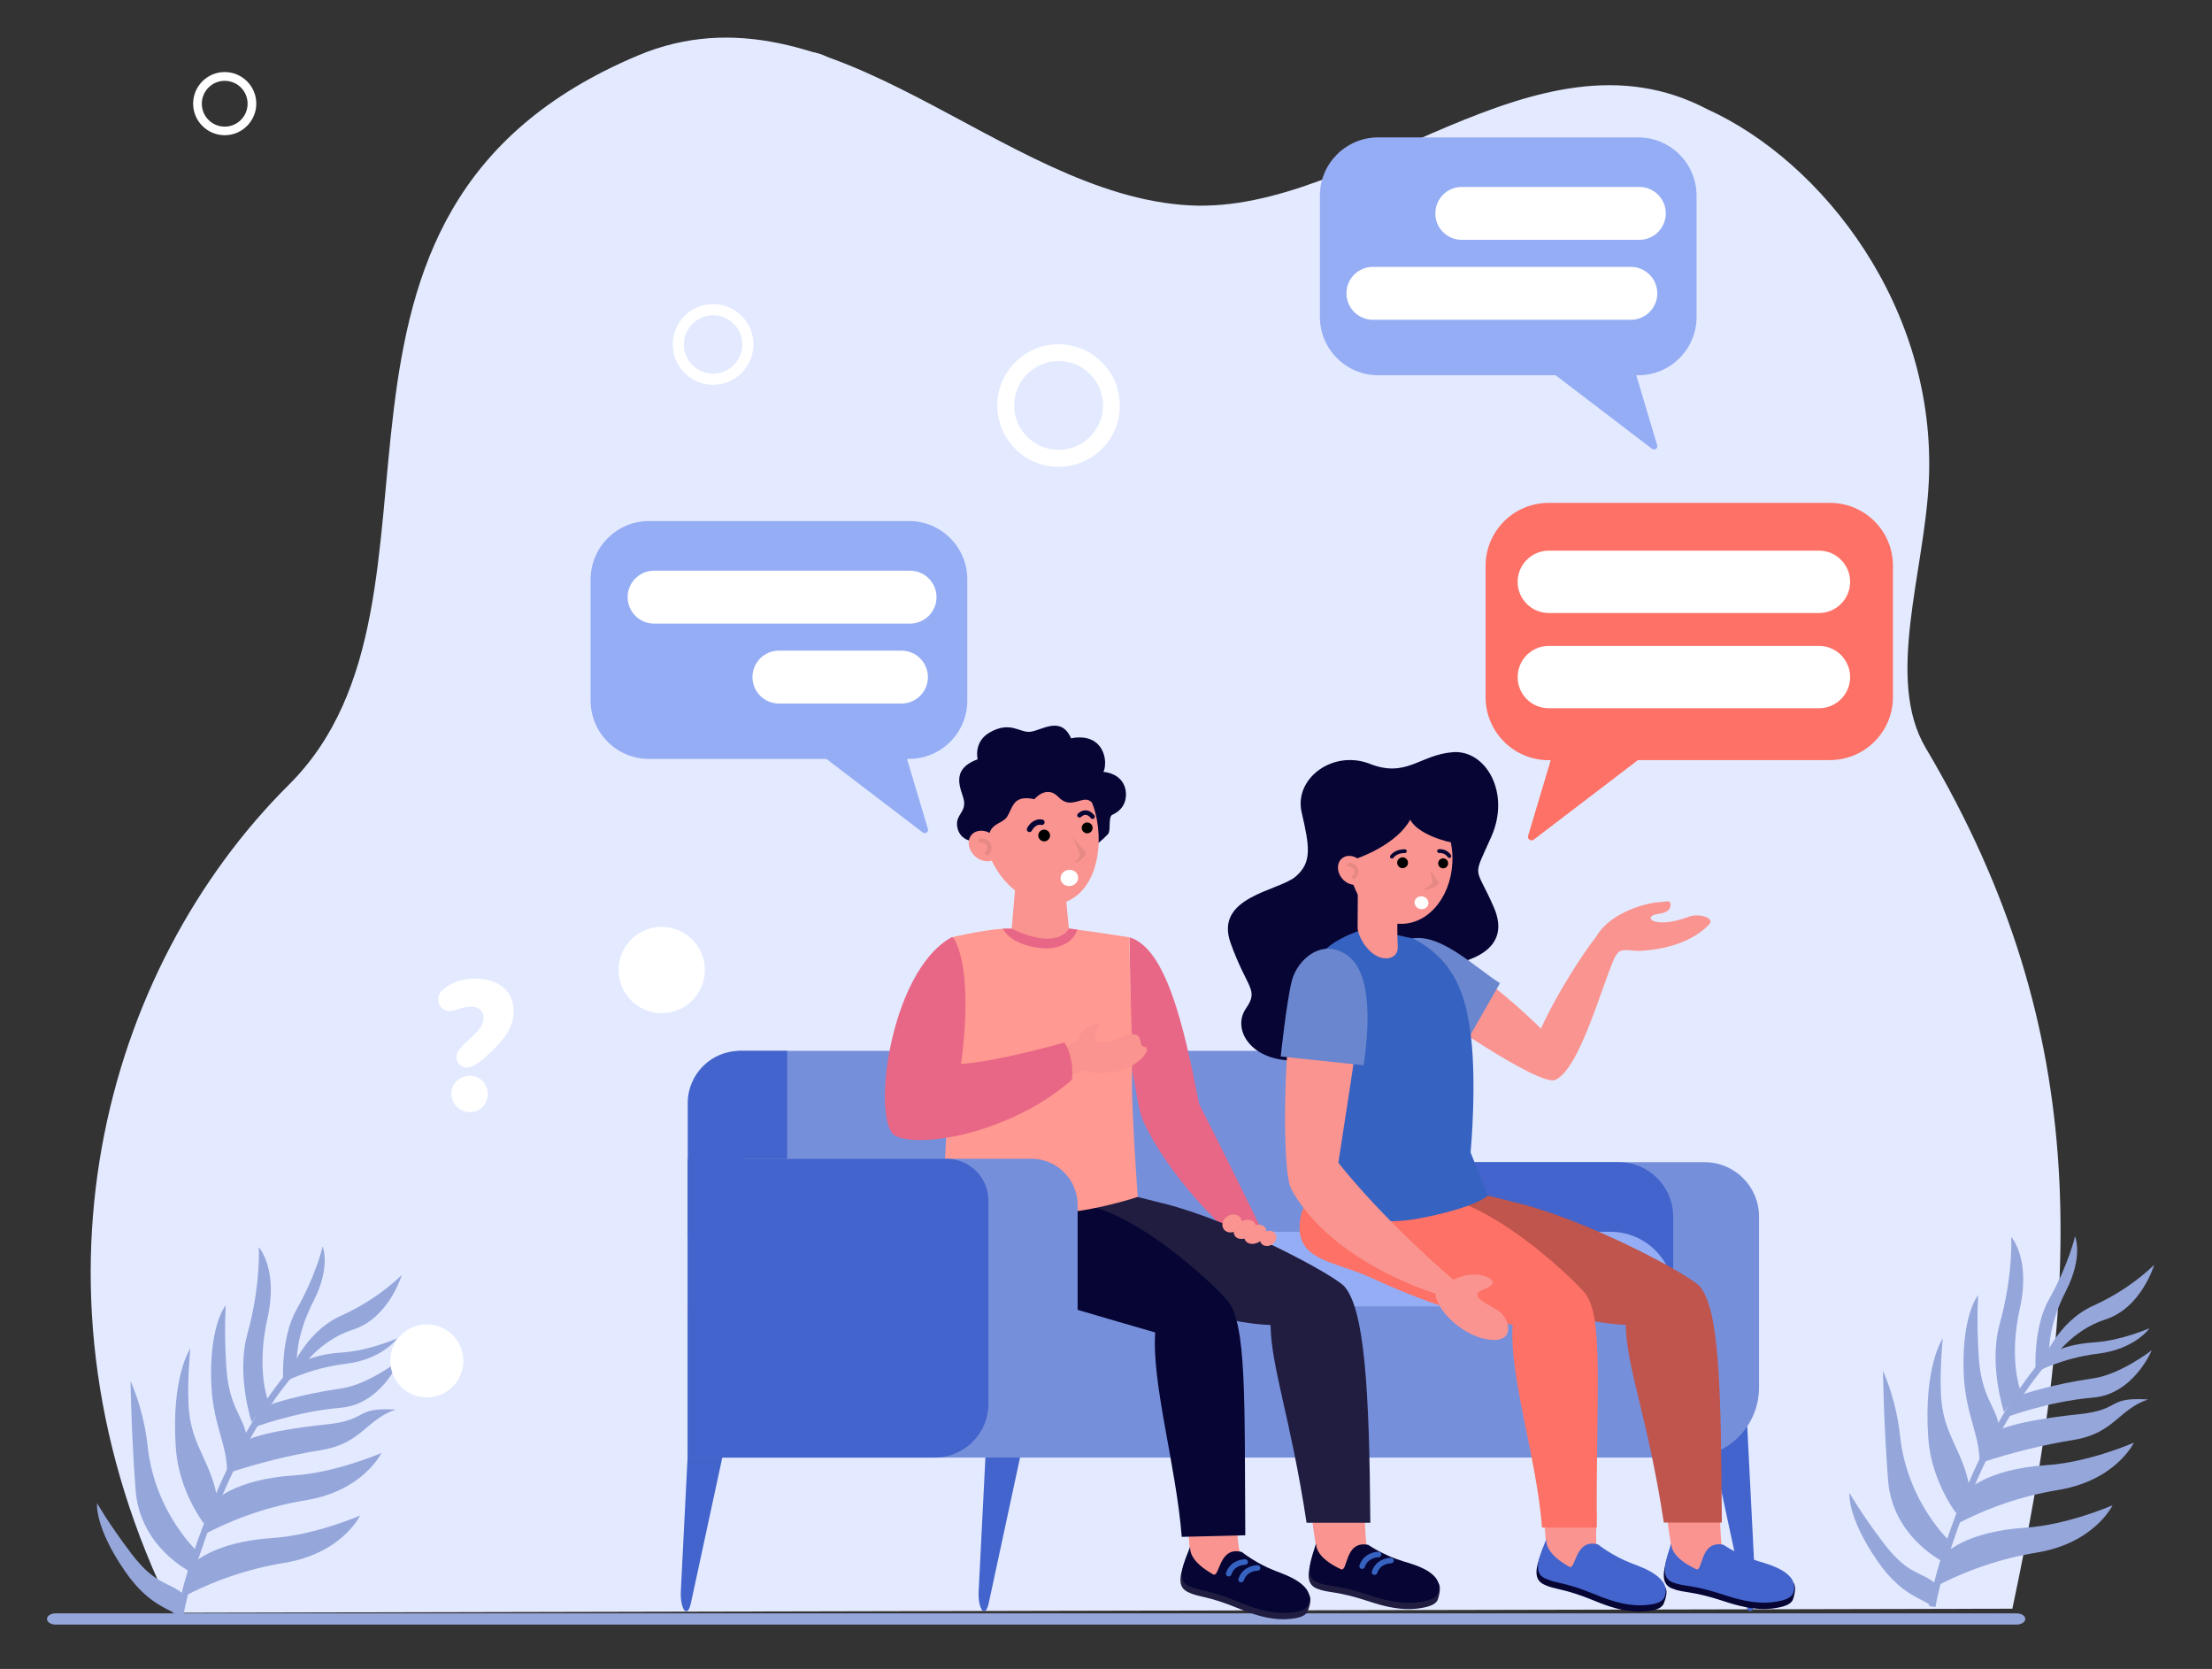 <?xml version="1.0" encoding="utf-8"?>
<!-- Generator: Adobe Illustrator 24.3.0, SVG Export Plug-In . SVG Version: 6.00 Build 0)  -->
<svg version="1.1" id="Слой_1" xmlns="http://www.w3.org/2000/svg" xmlns:xlink="http://www.w3.org/1999/xlink" x="0px" y="0px"
	 viewBox="0 0 2241.5 1690.9" style="enable-background:new 0 0 2241.5 1690.9;" xml:space="preserve">
<rect x="0" y="0" width="2241.5" height="1690.9" fill="#333333" stroke="none"/>
<style type="text/css">
	.st0{fill:#E3EAFF;}
	.st1{fill:#95A6DB;}
	.st2{fill:#4364CC;}
	.st3{fill:#768FDB;}
	.st4{fill:#95ADF5;}
	.st5{fill:#FA9490;}
	.st6{fill:#060534;}
	.st7{fill:#BF554D;}
	.st8{fill:#FD7166;}
	.st9{fill:#6A86CE;}
	.st10{fill:#3662C1;}
	.st11{fill:#E68884;}
	.st12{fill:#FFFFFF;}
	.st13{fill:#E86686;}
	.st14{fill:#201D40;}
	.st15{fill:#FFD0B7;}
	.st16{fill:#FF9991;}
</style>
<path class="st0" d="M175.5,1634c-162.2-325.7-69.6-653.1,117.3-839c190-188.9-24.5-579.8,353.7-738.8
	c195.6-82.3,367.7,142.1,559.4,151.9c171.8,8.7,349.6-189.1,524-97.5c116.7,52.8,233.3,200.9,224.6,377.9
	c-4.5,91.5-44.3,199.8-3.1,269.3c173.9,293.4,156,549.9,87.8,872.1C2039.3,1629.9,175.5,1634,175.5,1634z"/>
<path class="st1" d="M2043.5,1646H56.3c-4.8,0-8.7-2.6-8.7-5.7l0,0c0-3.1,3.9-5.7,8.7-5.7h1987.3c4.8,0,8.7,2.6,8.7,5.7l0,0
	C2052.2,1643.5,2048.3,1646,2043.5,1646z"/>
<g>
	<path class="st1" d="M2038,1253.2c0,0,20.1,21.9,8.8,72.4c-11.5,51.4,0.4,82.5,0.4,82.5l-16.5,22.6c0,0-15.7-47.8-4.5-88.7
		C2040.4,1290.9,2038,1253.2,2038,1253.2z"/>
	<path class="st1" d="M2102.7,1252.6c0,0,8.8,20.1-9.2,55.4c-18.5,36-16.9,61.3-16.9,61.3l-13.9,17.9c0,0-2.4-42.7,13.7-70.9
		C2096.4,1280.9,2102.7,1252.6,2102.7,1252.6z"/>
	<path class="st1" d="M2004.6,1312.2c0,0-15.7,17.6-14.9,73.4c0.6,45.5,15.9,65.7,16.1,93.6l19.7-35.1
		c-2.9-19.1-17.9-28.6-20.4-69.9C2002.7,1335.6,2004.6,1312.2,2004.6,1312.2z"/>
	<path class="st1" d="M1874.2,1512.6c0,0-3.2,23.4,28.5,69.3c25.9,37.4,48.7,37.8,55.1,46.3l4.3-23.1c-15.4-13.5-27.9-8.4-53-41.2
		C1885.7,1533.2,1874.2,1512.6,1874.2,1512.6z"/>
	<path class="st1" d="M1968.7,1355.8c0,0-4,40.5-1.2,65c3.8,34.9,21.6,49.9,28.1,85.2l-13.3,27.2c0,0-25.3-32.7-28.3-76
		C1948.9,1384.6,1968.7,1355.8,1968.7,1355.8z"/>
	<path class="st1" d="M1908.1,1388.7c9,21,14.8,43.2,17.3,65.9c7.2,68.8,52.3,108.9,52.3,108.9l-8.6,18.8c0,0-51.5-24.9-55.9-82.9
		C1908.6,1438.1,1908.1,1388.7,1908.1,1388.7z"/>
	<path class="st1" d="M2025.2,1449.2c0,0,14.4-9.3,81.9-16.4c43.2-4.6,27.2-17.6,69.6-14.9c-29.5,9.8-34.6,34.2-74.5,40.8
		c-32,5.2-63.5,13-94.2,23.1L2025.2,1449.2z"/>
	<path class="st1" d="M2162.3,1461.7c0,0-18.1,38.4-77.1,48c-36.3,6-71.4,17.9-103.9,35.3l10.6-33.4c0,0,19.9-23.2,82.3-27.2
		C2117,1481.6,2162.3,1461.7,2162.3,1461.7z"/>
	<path class="st1" d="M2140.7,1525.1c0,0-18.1,38.4-77.1,48c-36.3,6-71.4,17.9-103.9,35.3l10.6-33.4c0,0,19.9-23.2,82.3-27.2
		C2095.4,1545,2140.7,1525.1,2140.7,1525.1z"/>
	<path class="st1" d="M2178.2,1345.7c0,0-14.6,21.2-52.1,25.8c-38.1,4.7-63.5,19.1-63.5,19.1l7.9-13.4c0,0,12.6-14.6,52-17.2
		C2149.6,1358.3,2178.2,1345.7,2178.2,1345.7z"/>
	<path class="st1" d="M2051,1412.3c0,0,27.9-9.7,70.8-15.9c27.1-4,58.6-28.3,58.6-28.3s-18.2,44.4-59.3,47.9
		c-47.1,4-90.5,20.8-90.5,20.8L2051,1412.3z"/>
	<path class="st1" d="M2068.7,1382.3c0,0,14.9-42.9,53.1-59.7c22.5-10.2,43.2-24,61.1-41c0,0-13,43.7-49.6,55.3
		c-33.8,10.9-52.4,39.2-52.4,39.2L2068.7,1382.3z"/>
	<path class="st1" d="M1961.3,1628.2l-6.6-1.1c6.7-40.6,47.9-177,121.2-257.5l4.9,4.5C2008.5,1453.5,1967.9,1588.1,1961.3,1628.2z"
		/>
</g>
<g>
	<path class="st1" d="M262.2,1263.5c0,0,20.1,21.9,8.8,72.4c-11.5,51.4,0.4,82.5,0.4,82.5L255,1441c0,0-15.7-47.8-4.5-88.7
		C264.6,1301.2,262.2,1263.5,262.2,1263.5z"/>
	<path class="st1" d="M326.9,1262.9c0,0,8.8,20.1-9.2,55.4c-18.5,36-16.9,61.3-16.9,61.3l-13.9,17.9c0,0-2.4-42.7,13.7-70.9
		C320.6,1291.3,326.9,1262.9,326.9,1262.9z"/>
	<path class="st1" d="M228.8,1322.5c0,0-15.7,17.6-14.9,73.4c0.6,45.5,15.9,65.7,16.1,93.6l19.7-35.1c-2.9-19.1-17.9-28.6-20.4-69.9
		C226.9,1346,228.8,1322.5,228.8,1322.5z"/>
	<path class="st1" d="M98.4,1523c0,0-3.2,23.4,28.5,69.3c25.9,37.4,48.7,37.8,55.1,46.3l4.3-23.1c-15.4-13.5-27.9-8.4-53-41.2
		C109.9,1543.5,98.4,1523,98.4,1523z"/>
	<path class="st1" d="M192.9,1366.1c0,0-4,40.5-1.2,65c3.8,34.9,21.6,49.9,28.1,85.2l-13.3,27.2c0,0-25.3-32.7-28.3-76
		C173.1,1395,192.9,1366.1,192.9,1366.1z"/>
	<path class="st1" d="M132.3,1399.1c9,21,14.8,43.2,17.3,65.9c7.2,68.8,52.3,108.9,52.3,108.9l-8.6,18.8c0,0-51.5-24.9-55.9-82.9
		C132.8,1448.4,132.3,1399.1,132.3,1399.1z"/>
	<path class="st1" d="M249.4,1459.5c0,0,14.4-9.3,81.9-16.4c43.2-4.6,27.2-17.6,69.6-14.9c-29.5,9.8-34.6,34.2-74.5,40.8
		c-32,5.2-63.5,13-94.2,23.1L249.4,1459.5z"/>
	<path class="st1" d="M386.5,1472.1c0,0-18.1,38.4-77.1,48c-36.3,6-71.4,17.9-103.9,35.3l10.6-33.4c0,0,19.9-23.2,82.3-27.2
		C341.2,1491.9,386.5,1472.1,386.5,1472.1z"/>
	<path class="st1" d="M364.9,1535.5c0,0-18.1,38.4-77.1,48c-36.3,6-71.4,17.9-103.9,35.3l10.6-33.4c0,0,19.9-23.2,82.3-27.2
		C319.6,1555.3,364.9,1535.5,364.9,1535.5z"/>
	<path class="st1" d="M402.4,1356c0,0-14.6,21.2-52.1,25.8c-38.1,4.7-63.5,19.1-63.5,19.1l7.9-13.4c0,0,12.6-14.6,52-17.2
		C373.8,1368.6,402.4,1356,402.4,1356z"/>
	<path class="st1" d="M275.2,1422.6c0,0,27.9-9.7,70.8-15.9c27.1-4,58.6-28.3,58.6-28.3s-18.2,44.4-59.3,47.9
		c-47.1,4-90.5,20.8-90.5,20.8L275.2,1422.6z"/>
	<path class="st1" d="M292.9,1392.6c0,0,14.9-42.9,53.1-59.7c22.5-10.2,43.2-24,61.1-41c0,0-13,43.7-49.6,55.3
		c-33.8,10.9-52.4,39.2-52.4,39.2L292.9,1392.6z"/>
	<path class="st1" d="M185.5,1638.5l-6.6-1.1c6.7-40.6,47.9-177,121.2-257.5l4.9,4.5C232.7,1463.8,192.1,1598.4,185.5,1638.5z"/>
</g>
<g>
	<g>
		<path class="st2" d="M1730,1444l38.9,180.8c1,4.8,2.8,7.7,4.6,7.7l0,0c3.4,0,6-9.6,5.5-20.3l-8.5-168.2H1730z"/>
		<path class="st2" d="M739,1444L700,1624.8c-1,4.8-2.8,7.7-4.6,7.7l0,0c-3.4,0-6-9.6-5.5-20.3l8.5-168.2H739z"/>
		<path class="st2" d="M1040.7,1444l-38.9,180.8c-1,4.8-2.8,7.7-4.6,7.7l0,0c-3.4,0-6.1-9.6-5.5-20.3l8.5-168.2H1040.7z"/>
		<path class="st3" d="M1323.8,1476.6h387.9c39.1,0,70.8-31.7,70.8-70.8v-173.2c0-30.4-24.7-55.1-55.1-55.1h-403.7V1476.6z"/>
		<path class="st2" d="M1236.8,1476.6h387.9c39.1,0,70.8-31.7,70.8-70.8v-173.2c0-30.4-24.7-55.1-55.1-55.1h-403.7V1476.6z"/>
		<path class="st3" d="M747.2,1253.1h742.3v-135.5c0-29.2-23.7-52.9-52.9-52.9H747.2V1253.1z"/>
		<path class="st4" d="M696.8,1248h935c35.7,0,64.6,28.9,64.6,64.6v21H696.8V1248z"/>
		<rect x="696.8" y="1323.6" class="st3" width="999.6" height="153.2"/>
		<path class="st2" d="M696.9,1253.1h100.8v-188.4h-47.9c-29.2,0-52.9,23.7-52.9,52.9V1253.1z"/>
	</g>
	<g>
		<path class="st5" d="M1697.6,1585.7l32.3,10.5l15.4-28.4c-1.3-1.1-2.2-20.7-2.5-35.7l-53.6,3.8
			C1690.8,1551.1,1693.9,1571,1697.6,1585.7z"/>
		<g>
			<g>
				<path class="st6" d="M1754.5,1606.9c0,0,12.6-18.4,27.1-18.6c0,0,27.1,3.4,35.9,15.4c2.8,3.8,1.1,11.4-0.4,16.2
					c-0.9,3-3.8,6.2-12,8.2c-12.1,2.9-28.3,4.2-57.3-5.5c-34.8-11.5-40.7-8.1-53.5-13.2c-13.3-5.3-7.8-21.5-3-37.4
					C1691.3,1572,1699.9,1592.4,1754.5,1606.9z"/>
			</g>
			<g>
				<g>
					<path class="st2" d="M1746.4,1565.1c0,0,15.2,10.6,35.5,16.7c11.4,3.4,41.8,11.5,35.4,31.7c-0.9,3-3.8,6.2-12,8.2
						c-12.1,2.9-28.3,4.2-57.3-5.5c-34.8-11.5-40.7-8.1-53.5-13.2c-13.3-5.3-5.8-23.7-1-39.5l0,0c0.1,4.1,1.2,15,25.2,26.3
						C1726,1593,1722.1,1560.2,1746.4,1565.1z"/>
				</g>
			</g>
		</g>
		<path class="st5" d="M1569.3,1582l31.5,12.8l17.3-27.2c-1.2-1.2-0.7-20.8,0-35.7h-53.7C1565,1547,1566.7,1567,1569.3,1582z"/>
		<path class="st7" d="M1539.3,1219.2c72.6,18.3,173.7,72.9,183.3,84.4c19.8,23.8,21.4,101.4,22.2,239H1686
			c-16.6-108.6-37.9-156.7-38.6-200.4c0,0-56.6,0.1-139.2-38.2c-40.7-18.9-83-40.6-68-77.6C1452.2,1197,1470.1,1201.7,1539.3,1219.2
			z"/>
		<path class="st8" d="M1458.9,1212.5c60.6,10.4,137.4,85.7,146.9,97.2c19.8,23.8,11.4,100.3,12.3,238h-55.5
			c-5.6-71.7-33.4-153.3-29.8-205.4c0,0-59.7-8.8-142.2-47.2c-40.7-18.9-82.1-17-72.2-64.3
			C1324.9,1199.6,1388.6,1200.5,1458.9,1212.5z"/>
		<g>
			<g>
				<g>
					<g>
						<path class="st5" d="M1638.7,965.4c-15.3-15.5-5.3-31.3-5.3-31.3c-8.4-1.8-52.8,65.4-71.9,108.1
							c-33.4-33.6-92.2-79.1-108.1-81.7c0,0-21.5-5.8-29.2,20.2c-6.9,23.2,20,39.6,20,39.6s114.8,81.1,131.8,73.8
							C1602.4,1082.8,1626.3,986.4,1638.7,965.4z"/>
					</g>
				</g>
			</g>
			<g>
				<g>
					<g>
						<g>
							<path class="st5" d="M1662.6,963.4c-9.4,0.6-21-4.1-24.6,4.3l-18.5-9l-1.1-11.2c15.9-25.5,54.6-32.7,58.4-33
								c10-0.9,14.6-1.9,15.4-0.6c0.8,1.3,3.2,10.2-11.2,11.9c-18.1,2.2-6.1,16.7,30.7,2.9c9.2-3.5,26.6,1,20.3,7.8
								C1725.1,944,1705.3,960.8,1662.6,963.4z"/>
						</g>
					</g>
				</g>
			</g>
		</g>
		<path class="st6" d="M1458.9,979.4c28.6-4,74-16.2,54.8-60.3c-19.2-44-22-27.2-2.4-71.6c19.6-44.4-5.7-88-39.1-85.4
			c-33.5,2.6-46.9,26.4-84.1,11.8c-37.3-14.6-77,14.7-69.1,49.1c7.9,34.4,10.9,50.8-6.3,65.3c-17.3,14.5-82.5,20.2-65.7,67.1
			c16.8,46.9,29,46.9,15.6,66.3c-13.4,19.4,2,48,38.2,52.2c36.2,4.2,71.2-2.4,92.6-39.3C1414.8,997.7,1458.9,979.4,1458.9,979.4z"/>
		<path class="st9" d="M1520,996.1c-24.2-14.7-64.3-55.7-94.8-43.6c-30.5,12.2-20.1,49-5.5,64.2c14.6,15.2,59.9,50.1,59.9,50.1
			L1520,996.1z"/>
		<path class="st10" d="M1322.1,1222.2c13.6-70,10.2-69.8,15.9-102.7c13.9-81.4-57.8-146.7,47-179l46.4,10.3
			c44.6,22,53.3,61.6,57.7,88.6c8.4,51.4,1.1,128.2,1.1,128.2l17.5,43.8c0,0-12.2,12.2-69.8,23.1
			C1380.1,1245.4,1322.1,1222.2,1322.1,1222.2z"/>
		<path class="st5" d="M1311.4,1014.3c-11.1,41.2-12.3,177.5-2.9,189.7l47.8-26.5c0,0,22.1-141.9,24.7-165.6
			C1385.5,970.9,1329.5,947,1311.4,1014.3z"/>
		<path class="st9" d="M1381.9,1079.3c4.4-31.3,10.4-91.2-15.9-110.8c-26.3-19.6-51.5,4.3-56.8,24.7c-5.4,20.4-11.4,77.2-11.4,77.2
			L1381.9,1079.3z"/>
		<path class="st5" d="M1366.6,870.4c1,37,25.3,66.4,54.4,65.6c29.1-0.8,51.8-31.4,50.8-68.4c-1-37-25.3-66.4-54.4-65.6
			C1388.3,802.8,1365.6,833.4,1366.6,870.4z"/>
		<path class="st5" d="M1376,891.8L1416,930c0,0-0.2,21.2,0.4,28.2c1.3,14.5-16,17-27.8,5.7c-11.8-11.3-12.9-23.4-12.9-23.4
			L1376,891.8z"/>
		<path class="st6" d="M1477.8,854.8c-13.3-1.6-41.1-9.9-48.8-24.3c-12.6,23.3-48.9,40.3-77.1,46c4.4-25.7,14.5-72.6,64.3-82.4
			C1455.3,786.4,1477.8,854.8,1477.8,854.8z"/>
		<path d="M1457.5,876c0.7,2.7,3.5,4.3,6.2,3.6c2.7-0.7,4.3-3.5,3.6-6.2c-0.7-2.7-3.5-4.3-6.2-3.6
			C1458.4,870.6,1456.8,873.3,1457.5,876z"/>
		<path d="M1416,875.5c0.8,2.9,3.7,4.7,6.7,3.9c2.9-0.8,4.7-3.7,3.9-6.7c-0.8-2.9-3.7-4.7-6.7-3.9
			C1417,869.6,1415.2,872.6,1416,875.5z"/>
		<g>
			<path class="st6" d="M1411,869.8c0.4-0.1,0.8-0.3,1-0.7c3.9-5.2,11.4-4.8,11.5-4.8c1,0.1,2-0.7,2-1.8c0.1-1-0.7-2-1.8-2
				c-0.4,0-9.6-0.6-14.8,6.3c-0.6,0.8-0.5,2,0.4,2.7C1409.9,869.8,1410.5,869.9,1411,869.8z"/>
		</g>
		<g>
			<path class="st6" d="M1469.2,869.2c0.2-0.1,0.4-0.1,0.6-0.3c0.9-0.6,1.1-1.8,0.5-2.6c-4.5-6.8-12-6-12.3-5.9
				c-1,0.1-1.8,1.1-1.7,2.1c0.1,1,1.1,1.8,2.1,1.7c0.2,0,5.5-0.5,8.7,4.2C1467.6,869.1,1468.4,869.4,1469.2,869.2z"/>
		</g>
		<path class="st11" d="M1451.4,884.2c2.1,3.4,3.9,6.7,6.1,8.9c0.8,0.7,0.8,2,0.1,2.7c-2.9,3.3-9.6,5-13.7,5.8
			c-0.6,0.1-0.9-0.7-0.4-1c4.5-2.5,6.6-4.6,7.6-5.8c0.5-0.6,0.6-1.4,0.4-2.1c-0.5-1.7-1.3-5.1-1.8-8
			C1449.6,883.9,1450.9,883.4,1451.4,884.2z"/>
		<path class="st5" d="M1379.8,873.5c5.6,6.6,5.8,15.8,0.3,20.4c-5.4,4.6-14.4,2.9-20-3.7c-5.6-6.6-5.8-15.8-0.3-20.4
			C1365.3,865.1,1374.2,866.8,1379.8,873.5z"/>
		<g>
			<path class="st11" d="M1372.2,890.5c0.3-0.1,0.5-0.2,0.8-0.4c3.3-2.9,4.4-6.7,2.8-10.2c-1.6-3.6-5.4-5.9-9.1-5.5
				c-1,0.1-1.8,1.1-1.7,2.1c0.1,1,1.1,1.8,2.1,1.7c2-0.2,4.3,1.2,5.2,3.2c0.9,1.9,0.2,4-1.8,5.8c-0.8,0.7-0.9,1.9-0.2,2.7
				C1370.8,890.4,1371.6,890.6,1372.2,890.5z"/>
		</g>
		<path class="st5" d="M1352.8,1173.7c-13.8-4.4-45.8,25.6-44.7,30.5c41.1,75.3,146.3,106.3,146.3,106.3l18.4-13.9
			C1472.8,1296.6,1401.9,1236.9,1352.8,1173.7z"/>
		<path class="st5" d="M1454.4,1310.4c2,19.7,31.3,45.3,56.9,47.1c25.6,1.8,17.4-22.9,7.3-29.3c-10.1-6.4-24.5-12.8-21-17.8
			c3.6-5,10-3.7,14.6-9.6c4.1-5.3-15.9-15.7-39.4-4.3C1464.8,1302.6,1454.4,1310.4,1454.4,1310.4z"/>
		<path class="st12" d="M1433.5,913.2c-0.7,3.5,1.8,7,5.6,7.8c3.8,0.8,7.5-1.4,8.3-4.9c0.7-3.5-1.8-7-5.6-7.8
			C1437.9,907.5,1434.2,909.7,1433.5,913.2z"/>
		<g>
			<g>
				<path class="st6" d="M1624.5,1607.1c0,0,13.9-17.4,28.4-16.6c0,0,26.8,5.3,34.7,17.9c2.5,4,0.3,11.4-1.6,16.1
					c-1.2,2.9-4.2,5.9-12.5,7.3c-12.3,2.1-28.5,2.2-56.7-9.5c-33.9-14-40-11-52.4-17c-12.9-6.2-6.3-22-0.4-37.6
					C1564,1567.8,1571.1,1588.8,1624.5,1607.1z"/>
			</g>
			<g>
				<g>
					<path class="st2" d="M1619.4,1564.8c0,0,14.4,11.7,34.2,19.2c11.1,4.2,40.9,14.4,33.1,34.1c-1.2,2.9-4.2,5.9-12.5,7.3
						c-12.3,2.1-28.5,2.2-56.7-9.5c-33.9-14-40-11-52.4-17c-12.9-6.2-4.1-24,1.8-39.5l0,0c-0.2,4.1,0.2,15,23.3,28
						C1597.1,1591.2,1595.6,1558.3,1619.4,1564.8z"/>
				</g>
			</g>
		</g>
	</g>
	<g id="c_3_">
		<path class="st13" d="M1144.7,949.7c36.6,11.1,54.8,88.2,70.4,168.8c25,49.1,43.6,86.8,67.6,136.3c-22.4,5.1-40.9-9-40.9-9
			s-56.9-52.3-83.2-109.7c-6-13.2-8.1-39.6-11.5-51.4C1145.5,1047.8,1144.7,949.7,1144.7,949.7z"/>
		<path class="st5" d="M1337.7,1585.9l32.3,10.5l15.4-28.4c-1.3-1.1-2.2-20.7-2.5-35.7l-53.6,3.8
			C1330.9,1551.3,1334,1571.1,1337.7,1585.9z"/>
		<g>
			<g>
				<path class="st14" d="M1394.6,1607c0,0,12.6-18.4,27.1-18.6c0,0,27.1,3.4,35.9,15.4c2.8,3.8,1.1,11.4-0.4,16.2
					c-0.9,3-3.8,6.2-12,8.2c-12.1,2.9-28.3,4.2-57.3-5.5c-34.8-11.5-40.7-8.1-53.5-13.2c-13.3-5.3-7.8-21.5-3-37.4
					C1331.4,1572.1,1340,1592.5,1394.6,1607z"/>
			</g>
			<g>
				<g>
					<path class="st6" d="M1386.5,1565.2c0,0,15.2,10.6,35.5,16.7c11.4,3.4,41.8,11.5,35.4,31.7c-0.9,3-3.8,6.2-12,8.2
						c-12.1,2.9-28.3,4.2-57.3-5.5c-34.8-11.5-40.7-8.1-53.5-13.2c-13.3-5.3-5.8-23.7-1-39.5l0,0c0.1,4.1,1.2,15,25.2,26.3
						C1366.1,1593.2,1362.2,1560.4,1386.5,1565.2z"/>
				</g>
			</g>
			<g>
				<path class="st10" d="M1380.3,1589.6c1.2,0,2.3-0.8,2.7-1.9c3.2-9.9,13.6-9.9,14-9.9c1.5,0,2.8-1.2,2.8-2.8
					c0-1.5-1.2-2.8-2.7-2.8c-5.2-0.1-15.9,2.7-19.5,13.8c-0.5,1.5,0.3,3,1.8,3.5C1379.7,1589.6,1380,1589.6,1380.3,1589.6z"/>
			</g>
			<g>
				<path class="st10" d="M1392.9,1595.7c1.2,0,2.3-0.8,2.7-1.9c3.2-9.9,13.6-9.9,14-9.9c1.5,0,2.8-1.2,2.8-2.8
					c0-1.5-1.2-2.8-2.7-2.8c-5.2-0.1-15.9,2.7-19.5,13.8c-0.5,1.5,0.3,3,1.8,3.5C1392.3,1595.7,1392.6,1595.7,1392.9,1595.7z"/>
			</g>
		</g>
		<path class="st5" d="M1208.4,1589.7l31.5,12.8l17.3-27.2c-1.2-1.2-4.5-22.1-3.8-37l-49.9,1.2
			C1204.1,1554.7,1205.8,1574.7,1208.4,1589.7z"/>
		<path class="st14" d="M1179.4,1219.4c72.6,18.3,173.7,72.9,183.3,84.4c19.8,23.8,25,101.4,25.9,239H1324
			c-16.6-108.6-35.8-156.7-36.5-200.4c0,0-56.6,0.1-139.2-38.2c-40.7-18.9-83-40.6-68-77.6
			C1092.3,1197.1,1110.2,1201.9,1179.4,1219.4z"/>
		<path class="st6" d="M1096.8,1220.3c60.6,10.4,137.4,85.7,146.9,97.2c19.8,23.8,17.3,100.3,18.2,238l-64.4,1.6
			c-5.6-71.7-30.5-155-26.9-207.1c0,0-56.4-16.2-143.8-42.1c-47.8-14.1-61.8-22.6-69-54.9c-2.4-11-5-36.2,0.2-41.5
			C981.2,1188.2,1039.4,1210.4,1096.8,1220.3z"/>
		<g>
			<g>
				<path class="st14" d="M1263.7,1614.8c0,0,13.9-17.4,28.4-16.6c0,0,26.8,5.3,34.7,17.9c2.5,4,0.3,11.4-1.6,16.1
					c-1.2,2.9-4.2,5.9-12.5,7.3c-12.3,2.1-28.5,2.2-56.7-9.5c-33.9-14-40-11-52.4-17c-12.9-6.2-6.3-22-0.4-37.6
					C1203.1,1575.5,1210.2,1596.5,1263.7,1614.8z"/>
			</g>
			<g>
				<g>
					<path class="st6" d="M1258.5,1572.5c0,0,14.4,11.7,34.2,19.2c11.1,4.2,40.9,14.4,33.1,34.1c-1.2,2.9-4.2,5.9-12.5,7.3
						c-12.3,2.1-28.5,2.2-56.7-9.5c-33.9-14-40-11-52.4-17c-12.9-6.2-4.1-24,1.8-39.5l0,0c-0.2,4.1,0.2,15,23.3,28
						C1236.2,1599,1234.7,1566,1258.5,1572.5z"/>
				</g>
			</g>
			<g>
				<path class="st10" d="M1245.1,1597.2c1.2,0,2.3-0.8,2.7-1.9c3.2-9.9,13.6-9.9,14-9.9c1.5,0,2.8-1.2,2.8-2.8
					c0-1.5-1.2-2.8-2.7-2.8c-5.2-0.1-15.9,2.7-19.5,13.8c-0.5,1.5,0.3,3,1.8,3.5C1244.5,1597.1,1244.8,1597.2,1245.1,1597.2z"/>
			</g>
			<g>
				<path class="st10" d="M1257.7,1603.2c1.2,0,2.3-0.8,2.7-1.9c3.2-9.9,13.6-9.9,14-9.9c1.5,0,2.8-1.2,2.8-2.8
					c0-1.5-1.2-2.8-2.7-2.8c-5.2-0.1-15.9,2.7-19.5,13.8c-0.5,1.5,0.3,3,1.8,3.5C1257.2,1603.2,1257.4,1603.2,1257.7,1603.2z"/>
			</g>
		</g>
		<g>
			<polygon id="v-2_1_" class="st5" points="1053.7,888.1 1053.7,888.1 1078.1,888.2 1083.6,945.8 1055.1,960.8 1024.8,946 
				1029.7,888.2 			"/>
			<g>
				<g>
					<path class="st6" d="M1042.6,879.3c-20.5,8.9-39.7-14.9-39.7-14.9c-13.6,1.7-15.3-11.9-15.3-11.9c-6.7,0-16.9-4.2-17.8-16.8
						c-0.7-10.6,9.2-13.1,6.9-25.1c-1.8-9.7-15.4-30.6,14-41.3c0,0-4.5-17.6,12.2-27.2c20.5-11.7,29.9-0.1,40.2-0.6
						c11.6-0.6,31.8-17.4,42.3,6.6c0,0,15.5-4.2,25.9,4.8c9.7,8.5,9.8,22.9,6.9,29.2c0,0,13.6,0.5,19.9,11.4
						c4.2,7.3,4.2,18.3-2.1,25.6c-4,4.6-8.7,6.3-8.7,6.3c-4.8,2.3-1.1,15.9-4.7,19.9c-5.9,6.3-12.7,11.6-19.9,16.3L1042.6,879.3z"/>
					<path class="st5" d="M998.4,851c6.8,39.8,42.9,70.1,74.2,64.7c31.3-5.4,46-44.3,39.1-84.2c-6.8-39.8-37.8-67.8-69.1-62.4
						C1011.4,774.5,991.5,811.2,998.4,851z"/>
					<path d="M1096.6,840.9c1.2,2.8,4.4,4.1,7.2,3c2.8-1.2,4.1-4.4,3-7.2c-1.2-2.8-4.4-4.1-7.2-3
						C1096.7,834.9,1095.4,838.1,1096.6,840.9z"/>
					<path d="M1052.6,848.8c1.3,3,4.8,4.5,7.8,3.2c3-1.3,4.5-4.8,3.2-7.8c-1.3-3-4.8-4.5-7.8-3.2
						C1052.8,842.2,1051.3,845.7,1052.6,848.8z"/>
					<path class="st11" d="M1086.6,847.8c6.1,7.3,13.7,16.2,13.7,16.2s-1.8,8.8-12.9,10.4c4.4-2.6,8.7-6.4,5.9-12.4
						C1090.5,856,1086.6,847.8,1086.6,847.8z"/>
					<g>
						<path class="st6" d="M1042.7,843c-0.2,0-0.4-0.1-0.6-0.2c-1.4-0.7-2-2.3-1.3-3.7c1.8-3.8,7.3-10.4,15.6-8.7
							c1.5,0.3,2.4,1.8,2.1,3.3c-0.3,1.5-1.8,2.4-3.3,2.1c-6.1-1.3-9.4,5.6-9.5,5.6C1045.2,842.6,1044,843.2,1042.7,843z"/>
					</g>
					<g>
						<path class="st6" d="M1093.4,828.3c-0.4-0.1-0.8-0.3-1.1-0.6c-0.9-0.9-1-2.3-0.1-3.2c0.1-0.1,3.3-3.6,8-3.5
							c3.2,0.1,6.1,1.8,8.7,5c0.8,1,0.7,2.4-0.3,3.2c-1,0.8-2.4,0.7-3.2-0.3c-1.7-2.1-3.5-3.2-5.3-3.3c-2.5-0.1-4.4,2-4.5,2
							C1095,828.2,1094.2,828.4,1093.4,828.3z"/>
					</g>
					<path class="st6" d="M1114.5,783.3l-73.3-35l-62.9,59.3l24.7,50.6c-5.3-25.2,12.1-21.7,17.8-31.1c5.8-9.6,5.9-22,27.4-17.4
						c0,0,12.1-14.8,24.1-2.4c9.3,9.6,16.8,5,25.1,3.2c9.8-2.1,10.2,7.9,16,5.8L1114.5,783.3z"/>
					<g>
						<path class="st5" d="M1006.8,846.6c7.1,6.3,8.7,16.1,3.6,21.9c-5.1,5.8-15.1,5.5-22.2-0.8c-7.1-6.3-8.7-16.1-3.6-22
							C989.7,840,999.7,840.4,1006.8,846.6z"/>
						<g>
							<path class="st11" d="M1001.3,866.3c0.3-0.1,0.6-0.3,0.8-0.6c3.1-3.6,3.6-7.9,1.4-11.5c-2.3-3.6-6.8-5.5-10.7-4.4
								c-1.1,0.3-1.8,1.4-1.5,2.5c0.3,1.1,1.4,1.8,2.5,1.5c2.2-0.6,4.9,0.6,6.1,2.6c1.2,2,0.9,4.3-1.1,6.5c-0.7,0.9-0.6,2.2,0.2,2.9
								C999.8,866.5,1000.6,866.6,1001.3,866.3z"/>
						</g>
					</g>
					<path class="st12" d="M1074.8,891.1c0.8,4.5,5.4,7.3,10.3,6.5c4.9-0.9,8.2-5.2,7.3-9.7c-0.8-4.5-5.4-7.3-10.3-6.5
						C1077.3,882.3,1074,886.7,1074.8,891.1z"/>
				</g>
			</g>
		</g>
		<g id="v_1_">
			<path id="v-25_1_" class="st15" d="M1002.4,960.2c17.7-6,36.4-8.8,55.1-8.2c63.3,0,73,16,73,15.6l-47,129.1l-26,12.8l-28.5-8.4
				C1029,1101.1,992.1,964,1002.4,960.2z"/>
			<path class="st16" d="M955.1,1216.8c0,0,51.6,13.2,99.4,13.5c47.9-0.4,98.4-17.6,98.4-17.6s-6.4-87.9-5.8-121.6
				c0.9-38.8-2.5-90.2-2.5-141.4c0,0-33.9-5.5-53.1-7.8c-3.1-0.4-5.8-0.7-8-0.9c0,0-10.9,22.9-58.5,0c-2.5-0.2-5.6-0.2-9,0
				c-20,1.2-52.1,8.7-52.1,8.7c0,51.1-2.1,101.1-1.4,139.9C960.5,1124.2,955.1,1216.8,955.1,1216.8z"/>
		</g>
		<g id="c_5_">
			<path class="st5" d="M1081,1060.5l11.6-6.7c0,0,3.2-16.4,21.8-16.8c-2.1,6.9-5.2,16.8-5.2,16.8s9.2,7.1,30.9-5.1
				c21.2-4.8,12.2,10.7,19.2,11.8c10.4,1.6-7.6,22-28.8,25.2c-27.4,4-30.7-1.6-30.7-1.6l-15.5,5.4L1081,1060.5z"/>
			<path id="c_6_" class="st13" d="M973.8,1078c38.7-2.7,104.8-21.8,104.8-21.8c10.6,16.2,7.6,37.8,7.6,37.8
				c-60.1,52.7-150.7,69.8-178.4,57.1c-25.4-11.6-7.5-165.9,56.2-201.3l2.2,0.2C988,986.9,973.8,1078,973.8,1078z"/>
		</g>
		<path id="c_4_" class="st5" d="M1277.8,1259.4c-0.4-0.6-0.6-1.2-0.7-1.8c-0.1,0.1-0.2,0.1-0.3,0.2c-5.6,3.6-12.2,3.2-14.8-0.8
			c-0.4-0.7-0.7-1.4-0.9-2.1c-4.1,1-8,0-9.9-2.9c-0.7-1.1-1-2.5-1-3.8c-4.1,1.2-8.3,0.1-10.3-3.1c-2.6-4-0.8-9.8,4-12.8
			c4.8-3.1,10.7-2.3,13.3,1.8c0.6,1,1,2.1,1.1,3.3c5.2-2.6,10.8-1.9,13.2,1.7c0.4,0.7,0.7,1.4,0.9,2.1c4.1-1,8,0,9.9,2.9
			c0.7,1.1,1,2.3,1,3.5c3.6-1.3,7.3-0.4,9.1,2.5c2.2,3.4,0.6,8.2-3.4,10.8C1285,1263.4,1279.9,1262.8,1277.8,1259.4z"/>
		<path class="st13" d="M1016.1,941L1016.1,941c3.3,5.5,8,9.7,14.6,13c10.4,5.3,24.6,7.5,33.4,6.8c6.9-0.5,14.6-3.4,19.5-7.3
			c5.2-4.1,7.5-9.4,8-11.7c-3.1-0.4-6.3-0.9-8.4-1.1c0,0-10.4,23.1-58,0.2C1022.7,940.8,1019.6,940.8,1016.1,941z"/>
	</g>
	<path class="st3" d="M773,1473.2h258.6c33.4,0,60.4-27,60.4-60.4V1221c0-25.9-21-47-47-47H759.5c-25.9,0-47,21-47,47v191.8
		C712.6,1446.2,739.6,1473.2,773,1473.2z"/>
	<path class="st2" d="M696.8,1476.8h250.3c30.1,0,54.5-24.4,54.5-54.5v-205.9c0-23.4-19-42.3-42.3-42.3H696.8V1476.8z"/>
</g>
<g>
	<path class="st8" d="M1854.4,509.5h-285.1c-35.3,0-63.9,28.6-63.9,63.9v132.9c0,35.3,28.6,63.9,63.9,63.9h2.1l-22.9,76.6
		c-1,3.4,2.9,6.1,5.7,3.9l105.6-80.6h194.5c35.3,0,63.9-28.6,63.9-63.9V573.4C1918.3,538.1,1889.7,509.5,1854.4,509.5z"/>
	<path class="st12" d="M1569.5,621.1h273.7c17.5,0,31.6-14.2,31.6-31.6l0,0c0-17.5-14.2-31.6-31.6-31.6h-273.7
		c-17.5,0-31.6,14.2-31.6,31.6l0,0C1537.8,606.9,1552,621.1,1569.5,621.1z"/>
	<path class="st12" d="M1569.5,717.6h273.7c17.5,0,31.6-14.2,31.6-31.6l0,0c0-17.5-14.2-31.6-31.6-31.6h-273.7
		c-17.5,0-31.6,14.2-31.6,31.6l0,0C1537.8,703.5,1552,717.6,1569.5,717.6z"/>
</g>
<g>
	<path class="st4" d="M657.6,527.9h263.5c32.6,0,59.1,26.4,59.1,59.1v122.8c0,32.6-26.4,59.1-59.1,59.1h-2l21.2,70.9
		c0.9,3.1-2.7,5.6-5.3,3.6l-97.6-74.5H657.6c-32.6,0-59.1-26.4-59.1-59.1V587C598.6,554.4,625,527.9,657.6,527.9z"/>
	<path class="st12" d="M662.8,631.8h259.4c14.8,0,26.8-12,26.8-26.8l0,0c0-14.8-12-26.8-26.8-26.8H662.8c-14.8,0-26.8,12-26.8,26.8
		l0,0C636,619.8,648,631.8,662.8,631.8z"/>
	<path class="st12" d="M789.3,712.8h124.2c14.8,0,26.8-12,26.8-26.8l0,0c0-14.8-12-26.8-26.8-26.8H789.3c-14.8,0-26.8,12-26.8,26.8
		l0,0C762.5,700.8,774.5,712.8,789.3,712.8z"/>
</g>
<g>
	<path class="st4" d="M1396.6,139.2h263.5c32.6,0,59.1,26.4,59.1,59.1v122.8c0,32.6-26.4,59.1-59.1,59.1h-2l21.2,70.9
		c0.9,3.1-2.7,5.6-5.3,3.6l-97.6-74.5h-179.8c-32.6,0-59.1-26.4-59.1-59.1V198.2C1337.5,165.6,1364,139.2,1396.6,139.2z"/>
	<path class="st12" d="M1481.3,243h179.9c14.8,0,26.8-12,26.8-26.8l0,0c0-14.8-12-26.8-26.8-26.8h-179.9c-14.8,0-26.8,12-26.8,26.8
		l0,0C1454.4,231,1466.4,243,1481.3,243z"/>
	<path class="st12" d="M1391.2,324h261.4c14.8,0,26.8-12,26.8-26.8l0,0c0-14.8-12-26.8-26.8-26.8h-261.4c-14.8,0-26.8,12-26.8,26.8
		l0,0C1364.4,312,1376.4,324,1391.2,324z"/>
</g>
<g>
	<path class="st12" d="M450.8,1001.1c8.5-6.4,18.7-9.6,30.5-9.6c25.6,0,39.2,13.9,39.2,33.6c0,11.3-5.5,22.8-16.6,34.3
		c-14.1,14.9-24.3,22.2-30.7,22.2c-6.2,0-10.7-4.9-10.7-10.7c0-5.3,4.9-10.6,13.4-18.3c0.6-0.6,1.1-1.1,1.5-1.3
		c9.6-8.9,12.6-13.8,12.6-19.8c0-7.5-5.1-11.7-12.4-11.7c-3.4,0-7.4,0.8-12.1,2.3c-4.7,1.5-8.1,2.3-10.2,2.3
		c-5.3,0-11.3-4.5-11.3-12.1C444,1008.2,446.3,1004.5,450.8,1001.1z M476.6,1126.8c-11.5,0-19.2-8.7-19.2-19.2
		c0-9,7.7-17.7,19.2-17.7c10,0,17.7,8.7,17.7,17.7C494.4,1117.9,487,1126.8,476.6,1126.8z"/>
</g>
<g>
	<path class="st12" d="M1072.7,473c-34.3,0-62.1-27.9-62.1-62.1c0-34.3,27.9-62.1,62.1-62.1c34.3,0,62.1,27.9,62.1,62.1
		C1134.9,445.1,1107,473,1072.7,473z M1072.7,365.8c-24.8,0-45,20.2-45,45c0,24.8,20.2,45,45,45c24.8,0,45-20.2,45-45
		C1117.8,386,1097.6,365.8,1072.7,365.8z"/>
</g>
<g>
	<path class="st12" d="M722.6,389.9c-22.5,0-40.9-18.3-40.9-40.9c0-22.5,18.3-40.9,40.9-40.9c22.5,0,40.9,18.3,40.9,40.9
		C763.4,371.5,745.1,389.9,722.6,389.9z M722.6,319.4c-16.3,0-29.6,13.3-29.6,29.6c0,16.3,13.3,29.6,29.6,29.6
		c16.3,0,29.6-13.3,29.6-29.6C752.2,332.7,738.9,319.4,722.6,319.4z"/>
</g>
<g>
	<path class="st12" d="M227.7,137c-17.6,0-32-14.3-32-32c0-17.6,14.3-32,32-32c17.6,0,32,14.3,32,32
		C259.7,122.6,245.3,137,227.7,137z M227.7,81.9c-12.8,0-23.2,10.4-23.2,23.2c0,12.8,10.4,23.2,23.2,23.2
		c12.8,0,23.2-10.4,23.2-23.2C250.9,92.2,240.5,81.9,227.7,81.9z"/>
</g>
<path class="st0" d="M860.9,96.1c0,24.1-19.6,43.7-43.7,43.7c-24.1,0-43.7-19.6-43.7-43.7s19.6-43.7,43.7-43.7
	C841.3,52.4,860.9,72,860.9,96.1z"/>
<ellipse transform="matrix(0.967 -0.257 0.257 0.967 -229.738 204.867)" class="st12" cx="669.9" cy="982.5" rx="43.7" ry="43.7"/>
<circle class="st12" cx="432.5" cy="1378.8" r="37"/>
</svg>
